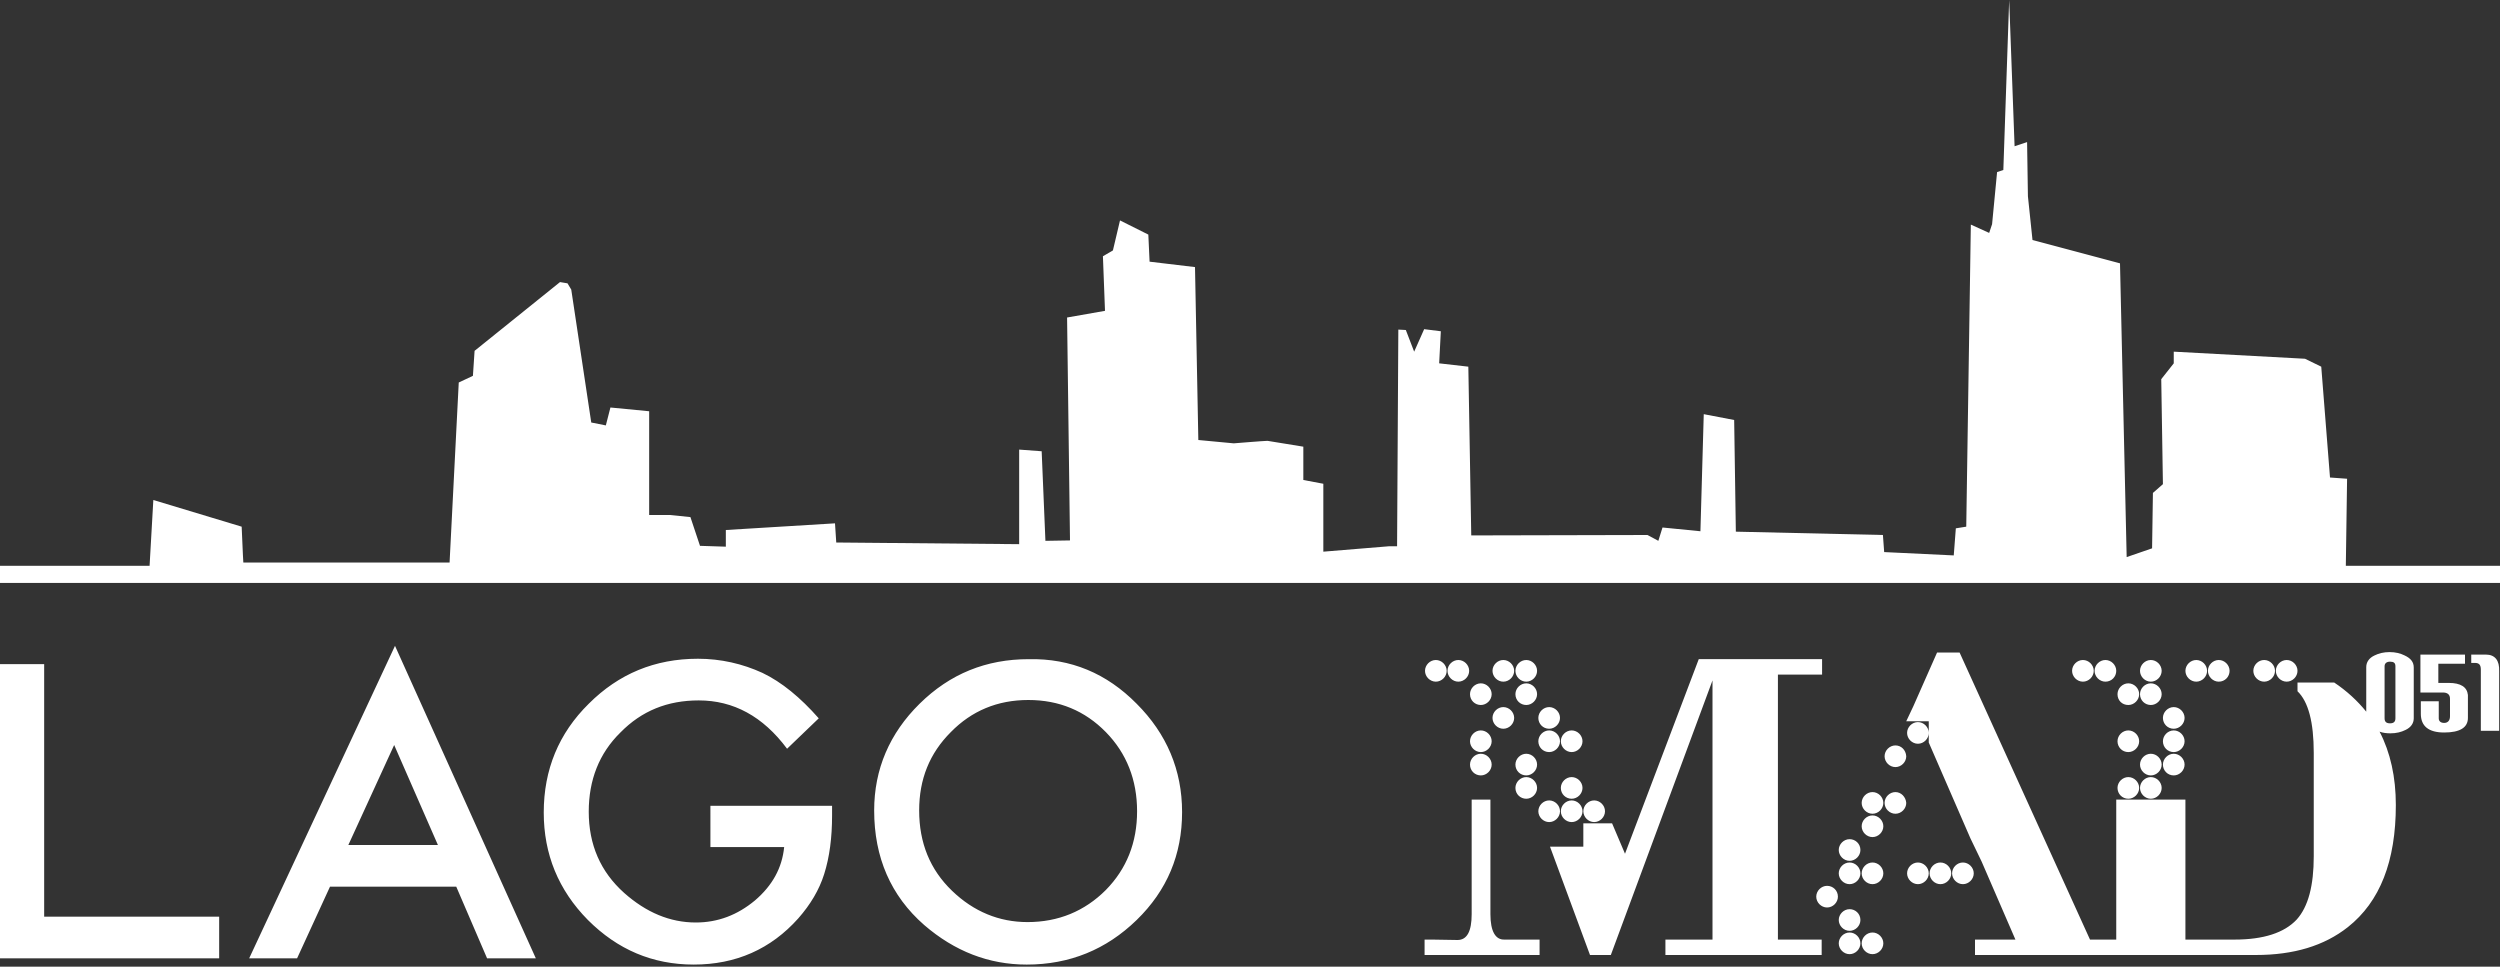<?xml version="1.0" encoding="utf-8"?>
<!-- Generator: Adobe Illustrator 26.4.1, SVG Export Plug-In . SVG Version: 6.00 Build 0)  -->
<svg version="1.1" id="Livello_1" xmlns="http://www.w3.org/2000/svg" xmlns:xlink="http://www.w3.org/1999/xlink" x="0px" y="0px"
	 viewBox="0 0 600 232" style="enable-background:new 0 0 600 232;" xml:space="preserve">
<rect x="0" y="0" width="600" height="232" fill="#333333" stroke="none"/>
<style type="text/css">
	.st0{fill-rule:evenodd;clip-rule:evenodd;fill:#FFFFFF;}
</style>
<g id="Page-1">
	<path id="lagomad-logo" class="st0" d="M563,135.7l0.3-20.8l-4.1-0.3L557.1,88l-3.9-1.9l-31.5-1.7l0,2.8l-3,3.8l0.4,25.2l-2.4,2.1
		l-0.2,13.3l-6.1,2.1l-1.6-70.5l-21-5.6l-1.1-10.5l-0.2-13l-3,1L482.2,0l-1.4,40.8l-1.5,0.5l-1.2,12.5l-0.7,2.1l-4.4-2l-1.1,72.5
		l-2.5,0.4l-0.5,6.5l-16.7-0.8l-0.3-4.1l-35.3-0.8l-0.4-26.8l-7.3-1.4l-0.8,28.1l-9.1-0.9l-1,3.2l-2.6-1.4l-42.3,0.1L352.4,88
		l-7-0.8l0.4-7.7l-4-0.5l-2.4,5.4l-2-5.2l-1.8-0.1l-0.3,52l-1.9,0l-15.8,1.3v-16.3l-4.8-0.9v-8c0,0-7.9-1.3-8.6-1.4
		c-0.8,0-8.1,0.6-8.1,0.6l-8.5-0.8l-0.8-41.5l-10.9-1.3l-0.3-6.5l-6.8-3.4l-1.7,7.2l-2.4,1.4l0.5,13.1l-9.1,1.6l0.7,53.5l-5.9,0.1
		l-0.9-21.5l-5.4-0.4v22.7l-43.9-0.4l-0.3-4.6l-26.2,1.6v4l-6.2-0.2l-2.3-6.9l-4.9-0.5h-5V98.7l-9.3-0.9l-1.1,4.3l-3.5-0.7
		l-4.8-31.9l-0.9-1.5l-1.8-0.3l-20.5,16.5l-0.4,6l-3.4,1.6l-2.2,43.2H58.4l-0.1-1.8l-0.3-6.8l-21.2-6.4l-0.9,15.8H0v4.1h600v-4.1
		H563z M596.6,157.1h-3.5v2h0.9c1,0,1.4,0.5,1.4,1.6v14.7h4.4v-14.3C599.9,158.5,598.8,157.1,596.6,157.1L596.6,157.1z M587.7,163.9
		h-2.5v-4.6h6.4v-2.2h-10.7v9.1h5.4c1.1,0,1.7,0.5,1.7,1.5l0,4.2c0,1-0.5,1.6-1.4,1.6c-0.8,0-1.3-0.4-1.3-1.1v-4.1h-4.3v3
		c0,3,1.9,4.5,5.6,4.5c3.8,0,5.7-1.2,5.7-3.5v-5.5C592.1,164.9,590.6,163.9,587.7,163.9L587.7,163.9z M574.9,159.9
		c0-0.8-0.4-1.1-1.3-1.1c-0.8,0-1.3,0.4-1.3,1.1v12.5c0,0.8,0.4,1.2,1.3,1.2c0.9,0,1.3-0.4,1.3-1.2V159.9z M579.3,160.2v12.2
		c0,1.2-0.7,2.2-2,2.8c-1,0.5-2.2,0.8-3.6,0.8c-0.9,0-1.8-0.1-2.6-0.4c2.6,5,3.9,10.9,3.9,17.6c0,13.5-3.8,23.2-11.5,29.3
		c-5.7,4.5-13,6.7-22.1,6.7h-31.9h-10.9H474v-3.7h9.7l-8.1-18.7l-2.7-5.6l-10-23v-5.1h-5.4l1.7-3.6l5.7-12.9h5.4l31.3,68.9h6.3
		v-33.6h16.6v33.6h11.8c6.9,0,11.9-1.6,14.9-4.8c2.8-3.1,4.1-8.2,4.1-15.2v-24.8c0-7.4-1.3-12.3-3.9-14.8v-2.1h8.8
		c3,2,5.6,4.4,7.7,7v-10.7c0-1.2,0.7-2.2,2-2.8c1-0.5,2.2-0.8,3.6-0.8c1.4,0,2.6,0.3,3.6,0.8C578.6,158,579.3,158.9,579.3,160.2
		L579.3,160.2z M385.2,194.7c0-1.4-1.2-2.6-2.6-2.6c-1.4,0-2.6,1.2-2.6,2.6c0,1.4,1.2,2.6,2.6,2.6
		C384,197.3,385.2,196.1,385.2,194.7L385.2,194.7z M377.2,197.3c1.4,0,2.6-1.2,2.6-2.6c0-1.4-1.2-2.6-2.6-2.6s-2.6,1.2-2.6,2.6
		C374.6,196.1,375.8,197.3,377.2,197.3L377.2,197.3z M521.7,186.1c1.4,0,2.6-1.2,2.6-2.6c0-1.4-1.2-2.6-2.6-2.6
		c-1.4,0-2.6,1.2-2.6,2.6C519.1,184.9,520.2,186.1,521.7,186.1L521.7,186.1z M551.4,161c0-1.4-1.2-2.6-2.6-2.6
		c-1.4,0-2.6,1.2-2.6,2.6c0,1.4,1.2,2.6,2.6,2.6C550.2,163.6,551.4,162.4,551.4,161L551.4,161z M546,161c0-1.4-1.2-2.6-2.6-2.6
		c-1.4,0-2.6,1.2-2.6,2.6c0,1.4,1.2,2.6,2.6,2.6C544.8,163.6,546,162.4,546,161L546,161z M535.1,161c0-1.4-1.2-2.6-2.6-2.6
		c-1.4,0-2.6,1.2-2.6,2.6c0,1.4,1.2,2.6,2.6,2.6C534,163.6,535.1,162.4,535.1,161L535.1,161z M527.1,163.6c1.4,0,2.6-1.2,2.6-2.6
		c0-1.4-1.2-2.6-2.6-2.6c-1.4,0-2.6,1.2-2.6,2.6C524.5,162.4,525.7,163.6,527.1,163.6L527.1,163.6z M521.7,174.9
		c1.4,0,2.6-1.2,2.6-2.6c0-1.4-1.2-2.6-2.6-2.6c-1.4,0-2.6,1.2-2.6,2.6C519.1,173.7,520.2,174.9,521.7,174.9L521.7,174.9z
		 M521.7,180.5c1.4,0,2.6-1.2,2.6-2.6c0-1.4-1.2-2.6-2.6-2.6c-1.4,0-2.6,1.2-2.6,2.6C519.1,179.3,520.2,180.5,521.7,180.5
		L521.7,180.5z M516.2,191.7c1.4,0,2.6-1.2,2.6-2.6c0-1.4-1.2-2.6-2.6-2.6c-1.4,0-2.6,1.2-2.6,2.6
		C513.6,190.5,514.8,191.7,516.2,191.7L516.2,191.7z M510.8,191.7c1.4,0,2.6-1.2,2.6-2.6c0-1.4-1.2-2.6-2.6-2.6
		c-1.4,0-2.6,1.2-2.6,2.6C508.2,190.5,509.3,191.7,510.8,191.7L510.8,191.7z M516.2,186.1c1.4,0,2.6-1.2,2.6-2.6
		c0-1.4-1.2-2.6-2.6-2.6c-1.4,0-2.6,1.2-2.6,2.6C513.6,184.9,514.8,186.1,516.2,186.1L516.2,186.1z M510.8,180.5
		c1.4,0,2.6-1.2,2.6-2.6c0-1.4-1.2-2.6-2.6-2.6c-1.4,0-2.6,1.2-2.6,2.6C508.2,179.3,509.3,180.5,510.8,180.5L510.8,180.5z
		 M516.2,163.6c1.4,0,2.6-1.2,2.6-2.6c0-1.4-1.2-2.6-2.6-2.6c-1.4,0-2.6,1.2-2.6,2.6C513.6,162.4,514.8,163.6,516.2,163.6
		L516.2,163.6z M516.2,169.2c1.4,0,2.6-1.2,2.6-2.6c0-1.4-1.2-2.6-2.6-2.6c-1.4,0-2.6,1.2-2.6,2.6
		C513.6,168.1,514.8,169.2,516.2,169.2L516.2,169.2z M510.8,169.2c1.4,0,2.6-1.2,2.6-2.6c0-1.4-1.2-2.6-2.6-2.6
		c-1.4,0-2.6,1.2-2.6,2.6C508.2,168.1,509.3,169.2,510.8,169.2L510.8,169.2z M507.9,161c0-1.4-1.2-2.6-2.6-2.6
		c-1.4,0-2.6,1.2-2.6,2.6c0,1.4,1.2,2.6,2.6,2.6C506.8,163.6,507.9,162.4,507.9,161L507.9,161z M502.5,161c0-1.4-1.2-2.6-2.6-2.6
		s-2.6,1.2-2.6,2.6c0,1.4,1.2,2.6,2.6,2.6S502.5,162.4,502.5,161L502.5,161z M460.3,173.3c-1.4,0-2.6,1.2-2.6,2.6
		c0,1.4,1.2,2.6,2.6,2.6c1.4,0,2.6-1.2,2.6-2.6C462.9,174.5,461.7,173.3,460.3,173.3L460.3,173.3z M454.9,178.9
		c-1.4,0-2.6,1.2-2.6,2.6c0,1.4,1.2,2.6,2.6,2.6c1.4,0,2.6-1.2,2.6-2.6C457.4,180,456.3,178.9,454.9,178.9L454.9,178.9z
		 M454.9,190.1c-1.4,0-2.6,1.2-2.6,2.6c0,1.4,1.2,2.6,2.6,2.6c1.4,0,2.6-1.2,2.6-2.6C457.4,191.3,456.3,190.1,454.9,190.1
		L454.9,190.1z M449.4,190.1c-1.4,0-2.6,1.2-2.6,2.6c0,1.4,1.2,2.6,2.6,2.6c1.4,0,2.6-1.2,2.6-2.6
		C452,191.3,450.8,190.1,449.4,190.1L449.4,190.1z M449.4,195.7c-1.4,0-2.6,1.2-2.6,2.6c0,1.4,1.2,2.6,2.6,2.6
		c1.4,0,2.6-1.2,2.6-2.6C452,196.9,450.8,195.7,449.4,195.7L449.4,195.7z M443.9,201.4c-1.4,0-2.6,1.2-2.6,2.6
		c0,1.4,1.2,2.6,2.6,2.6s2.6-1.2,2.6-2.6C446.5,202.5,445.3,201.4,443.9,201.4L443.9,201.4z M443.9,207c-1.4,0-2.6,1.2-2.6,2.6
		c0,1.4,1.2,2.6,2.6,2.6s2.6-1.2,2.6-2.6C446.5,208.2,445.3,207,443.9,207L443.9,207z M449.4,207c-1.4,0-2.6,1.2-2.6,2.6
		c0,1.4,1.2,2.6,2.6,2.6c1.4,0,2.6-1.2,2.6-2.6C452,208.2,450.8,207,449.4,207L449.4,207z M471.1,207c-1.4,0-2.6,1.2-2.6,2.6
		c0,1.4,1.2,2.6,2.6,2.6c1.4,0,2.6-1.2,2.6-2.6C473.7,208.2,472.5,207,471.1,207L471.1,207z M465.7,207c-1.4,0-2.6,1.2-2.6,2.6
		c0,1.4,1.2,2.6,2.6,2.6s2.6-1.2,2.6-2.6C468.3,208.2,467.1,207,465.7,207L465.7,207z M460.3,207c-1.4,0-2.6,1.2-2.6,2.6
		c0,1.4,1.2,2.6,2.6,2.6c1.4,0,2.6-1.2,2.6-2.6C462.9,208.2,461.7,207,460.3,207L460.3,207z M438.5,212.6c-1.4,0-2.6,1.2-2.6,2.6
		c0,1.4,1.2,2.6,2.6,2.6c1.4,0,2.6-1.2,2.6-2.6C441.1,213.7,439.9,212.6,438.5,212.6L438.5,212.6z M443.9,218.2
		c-1.4,0-2.6,1.2-2.6,2.6c0,1.4,1.2,2.6,2.6,2.6s2.6-1.2,2.6-2.6C446.5,219.3,445.3,218.2,443.9,218.2L443.9,218.2z M443.9,223.8
		c-1.4,0-2.6,1.2-2.6,2.6c0,1.4,1.2,2.6,2.6,2.6s2.6-1.2,2.6-2.6C446.5,225,445.3,223.8,443.9,223.8L443.9,223.8z M449.4,223.8
		c-1.4,0-2.6,1.2-2.6,2.6c0,1.4,1.2,2.6,2.6,2.6c1.4,0,2.6-1.2,2.6-2.6C452,225,450.8,223.8,449.4,223.8L449.4,223.8z M377.2,191.7
		c1.4,0,2.6-1.2,2.6-2.6c0-1.4-1.2-2.6-2.6-2.6s-2.6,1.2-2.6,2.6C374.6,190.6,375.8,191.7,377.2,191.7L377.2,191.7z M374.4,194.7
		c0-1.4-1.2-2.6-2.6-2.6s-2.6,1.2-2.6,2.6c0,1.4,1.2,2.6,2.6,2.6S374.4,196.1,374.4,194.7L374.4,194.7z M366.3,191.7
		c1.4,0,2.6-1.2,2.6-2.6c0-1.4-1.2-2.6-2.6-2.6s-2.6,1.2-2.6,2.6C363.7,190.6,364.9,191.7,366.3,191.7L366.3,191.7z M366.3,186.1
		c1.4,0,2.6-1.2,2.6-2.6c0-1.4-1.2-2.6-2.6-2.6s-2.6,1.2-2.6,2.6C363.7,185,364.9,186.1,366.3,186.1L366.3,186.1z M355.4,186.1
		c1.4,0,2.6-1.2,2.6-2.6c0-1.4-1.2-2.6-2.6-2.6c-1.4,0-2.6,1.2-2.6,2.6C352.8,185,354,186.1,355.4,186.1L355.4,186.1z M355.4,180.5
		c1.4,0,2.6-1.2,2.6-2.6c0-1.4-1.2-2.6-2.6-2.6c-1.4,0-2.6,1.2-2.6,2.6C352.8,179.3,354,180.5,355.4,180.5L355.4,180.5z
		 M377.2,180.5c1.4,0,2.6-1.2,2.6-2.6c0-1.4-1.2-2.6-2.6-2.6s-2.6,1.2-2.6,2.6C374.6,179.3,375.8,180.5,377.2,180.5L377.2,180.5z
		 M371.8,180.5c1.4,0,2.6-1.2,2.6-2.6c0-1.4-1.2-2.6-2.6-2.6s-2.6,1.2-2.6,2.6C369.2,179.3,370.3,180.5,371.8,180.5L371.8,180.5z
		 M371.8,174.9c1.4,0,2.6-1.2,2.6-2.6c0-1.4-1.2-2.6-2.6-2.6s-2.6,1.2-2.6,2.6C369.2,173.7,370.3,174.9,371.8,174.9L371.8,174.9z
		 M366.3,169.2c1.4,0,2.6-1.2,2.6-2.6c0-1.4-1.2-2.6-2.6-2.6s-2.6,1.2-2.6,2.6C363.7,168.1,364.9,169.2,366.3,169.2L366.3,169.2z
		 M366.3,163.6c1.4,0,2.6-1.2,2.6-2.6c0-1.4-1.2-2.6-2.6-2.6s-2.6,1.2-2.6,2.6C363.7,162.4,364.9,163.6,366.3,163.6L366.3,163.6z
		 M360.8,163.6c1.4,0,2.6-1.2,2.6-2.6c0-1.4-1.2-2.6-2.6-2.6c-1.4,0-2.6,1.2-2.6,2.6C358.2,162.4,359.4,163.6,360.8,163.6
		L360.8,163.6z M360.8,174.9c1.4,0,2.6-1.2,2.6-2.6c0-1.4-1.2-2.6-2.6-2.6c-1.4,0-2.6,1.2-2.6,2.6
		C358.2,173.7,359.4,174.9,360.8,174.9L360.8,174.9z M355.4,169.2c1.4,0,2.6-1.2,2.6-2.6c0-1.4-1.2-2.6-2.6-2.6
		c-1.4,0-2.6,1.2-2.6,2.6C352.8,168.1,354,169.2,355.4,169.2L355.4,169.2z M352.6,161c0-1.4-1.2-2.6-2.6-2.6c-1.4,0-2.6,1.2-2.6,2.6
		c0,1.4,1.2,2.6,2.6,2.6C351.4,163.6,352.6,162.4,352.6,161L352.6,161z M347.2,161c0-1.4-1.2-2.6-2.6-2.6c-1.4,0-2.6,1.2-2.6,2.6
		c0,1.4,1.2,2.6,2.6,2.6C346,163.6,347.2,162.4,347.2,161L347.2,161z M357.7,219.4v-27.5h-4.5v27.5c0,4.1-1.1,6.2-3.4,6.2
		c-4.5-0.1-7.2-0.1-7.9-0.1v3.7h27.6v-3.7h-8.4C358.9,225.6,357.7,223.5,357.7,219.4L357.7,219.4z M426.8,161.9h10.5v-3.7h-29.6
		l-17.7,46.7l-3.1-7.3h-6.9v5.6H372l9.6,26h5l24.4-65.9v62.2h-11.3v3.7h37.5v-3.7h-10.5V161.9z M272.9,194.7c0-7.5-2.5-13.9-7.5-19
		c-5-5.1-11.2-7.7-18.6-7.7c-7.4,0-13.6,2.6-18.6,7.7c-5.1,5.1-7.6,11.3-7.6,18.8c0,7.8,2.6,14.2,7.9,19.3c5.2,5,11.3,7.5,18.1,7.5
		c7.4,0,13.7-2.6,18.8-7.7C270.4,208.5,272.9,202.2,272.9,194.7L272.9,194.7z M272.8,168.9c7.2,7.2,10.9,15.9,10.9,26
		c0,10.2-3.6,18.8-10.9,25.9c-7.3,7.1-16.1,10.7-26.4,10.7c-9.1,0-17.3-3.2-24.6-9.5c-8-7-12-16.2-12-27.5c0-9.9,3.7-18.5,10.9-25.6
		c7.3-7.2,16-10.7,26.2-10.7C257,158,265.6,161.6,272.8,168.9L272.8,168.9z M170.6,203.3h17.6c-0.5,5-2.8,9.2-7,12.8
		c-4.2,3.5-8.9,5.3-14.2,5.3c-6.2,0-11.9-2.4-17.2-7.1c-5.7-5.1-8.5-11.6-8.5-19.5c0-7.6,2.5-14,7.6-19c5.1-5.2,11.3-7.7,18.8-7.7
		c8.3,0,15.4,3.8,21.2,11.6l7.6-7.3c-4.4-5-8.9-8.7-13.5-10.9c-4.8-2.2-10-3.4-15.5-3.4c-10.3,0-19,3.6-26.2,10.8
		c-7.2,7.1-10.8,15.8-10.8,26.1c0,10,3.5,18.6,10.6,25.8c7.1,7.1,15.5,10.7,25.4,10.7c10.1,0,18.5-3.7,25.1-11.1
		c2.9-3.3,5-6.8,6.2-10.6c1.3-4.1,1.9-8.8,1.9-14.1v-2.3h-29.2V203.3z M105.1,202.8l-10.5-24l-11,24H105.1z M94.8,155l33.8,75h-11.7
		l-7.4-17.2H79.2L71.3,230H59.8L94.8,155z M10.6,220h42v10H0v-70.6h10.6V220z"/>
</g>
</svg>
